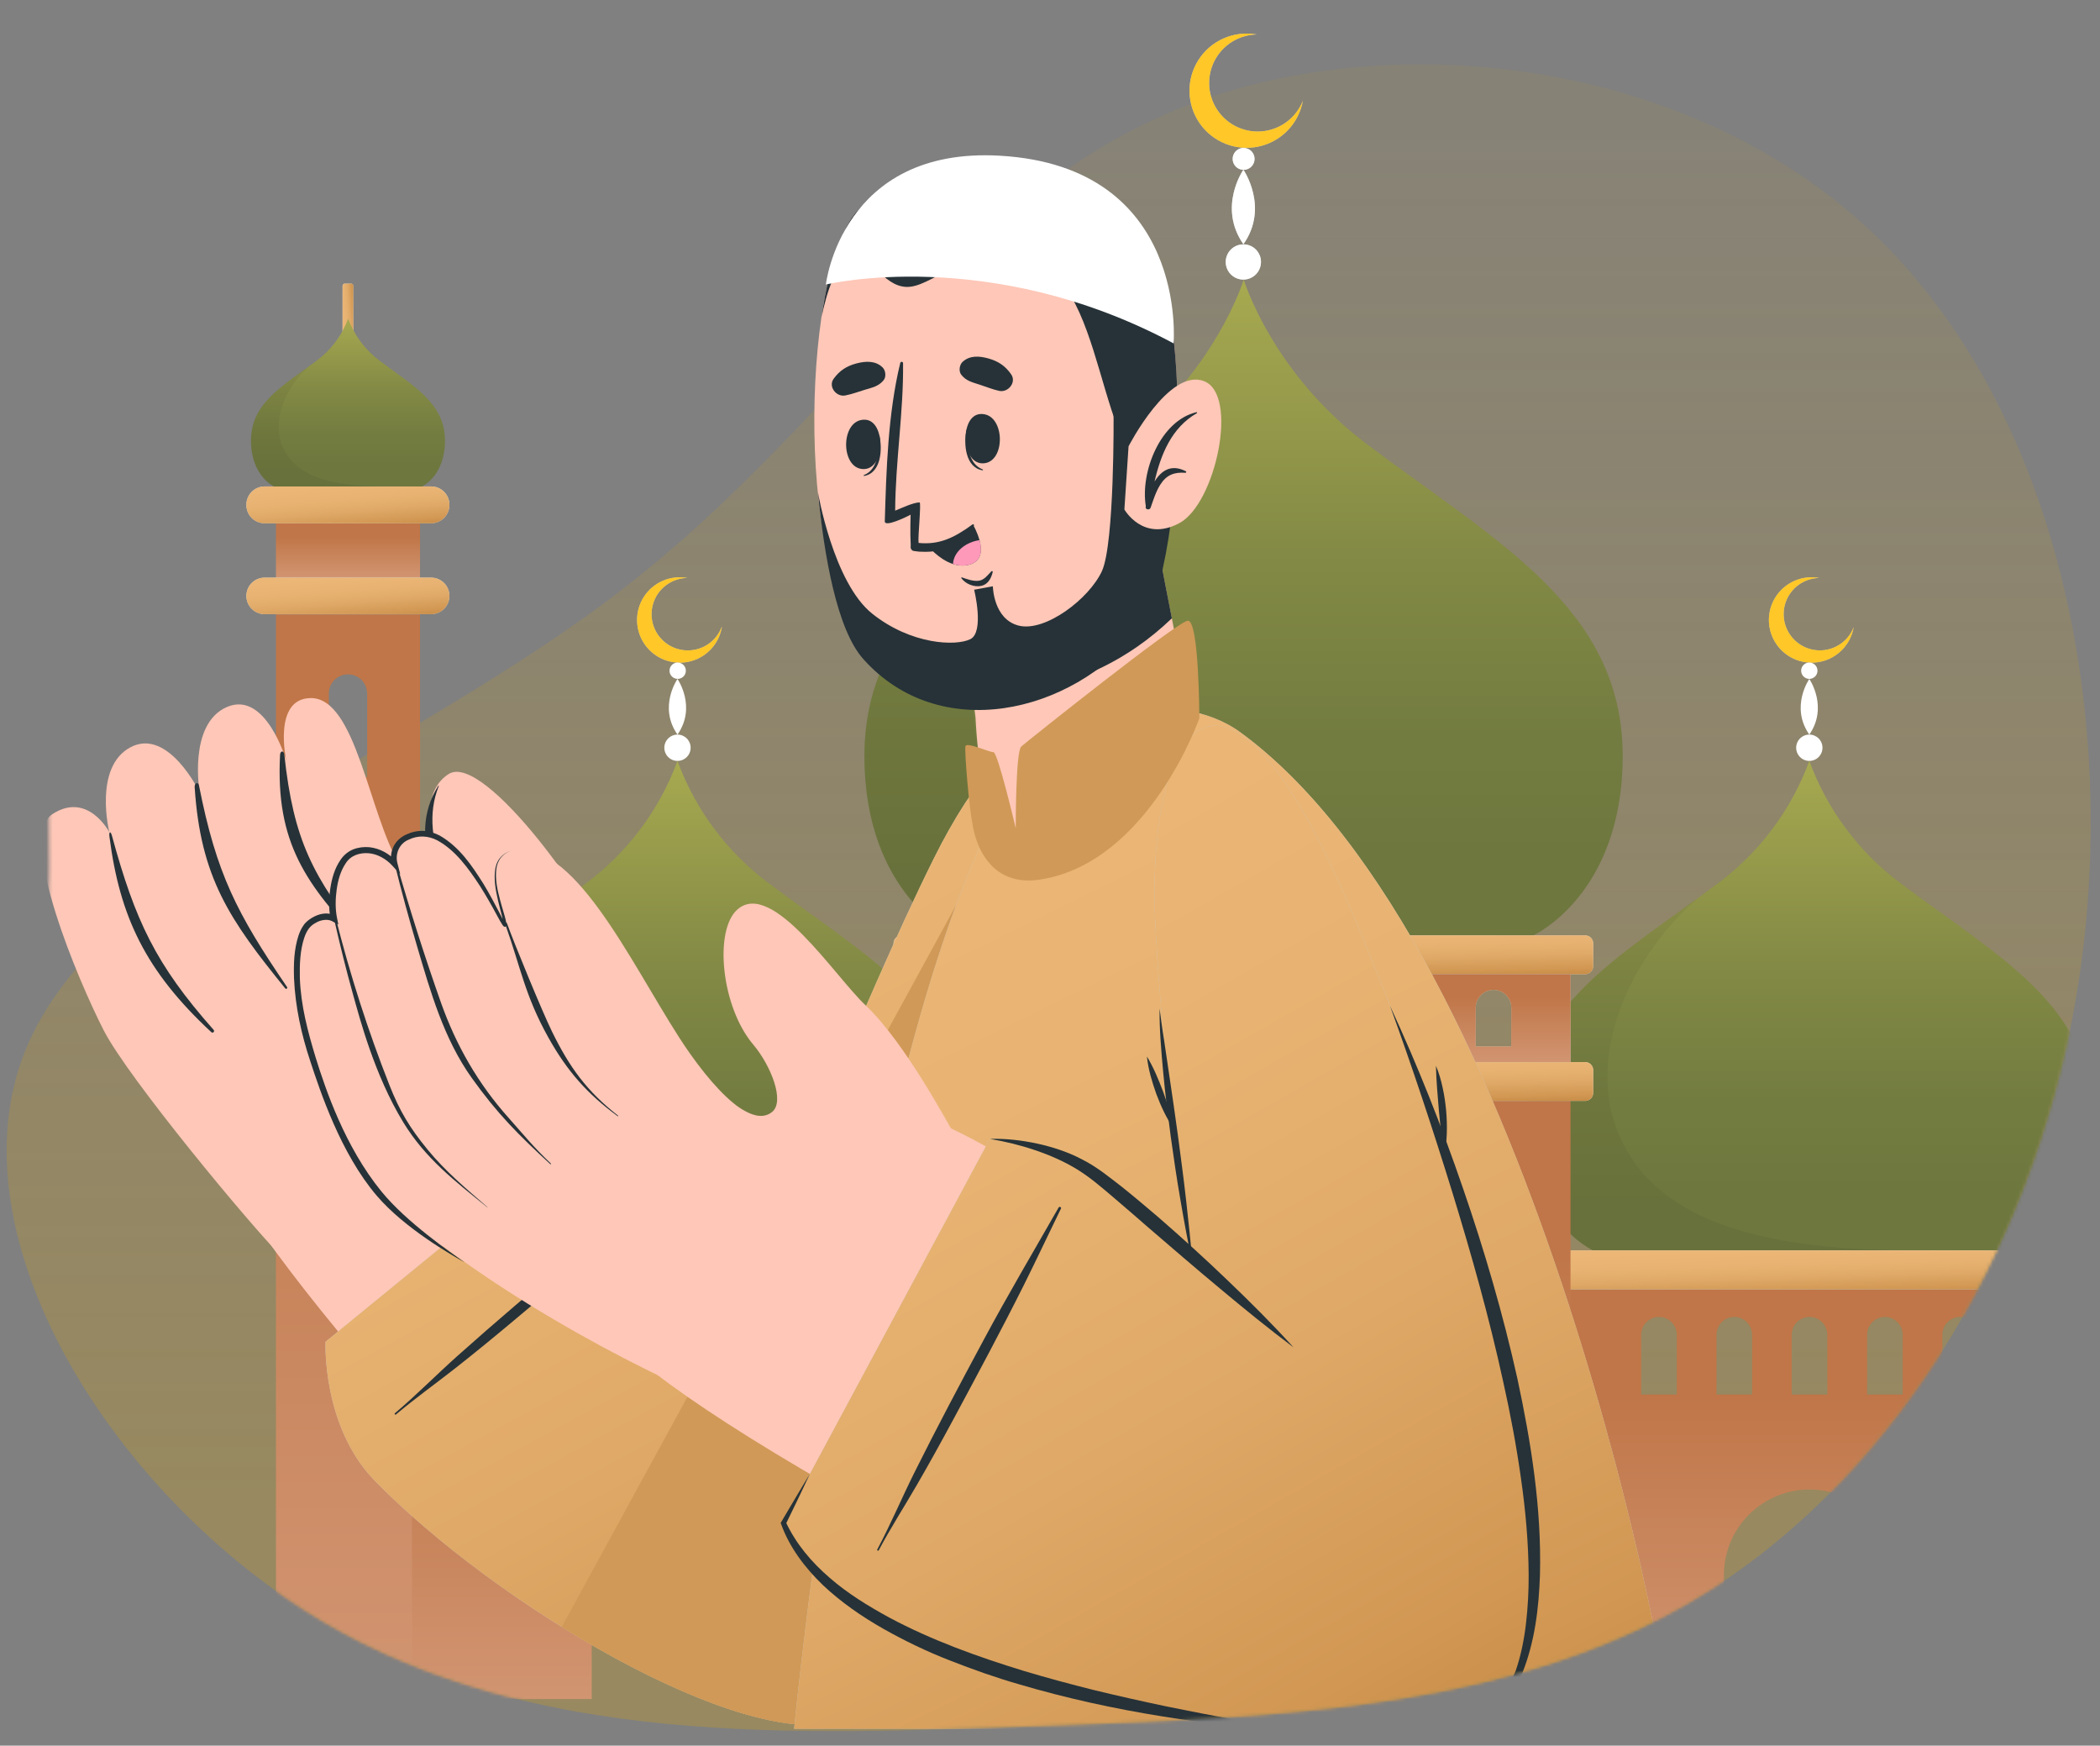 <svg width="657" height="546" viewBox="0 0 657 546" fill="none" xmlns="http://www.w3.org/2000/svg">
<rect x="0" y="0" width="657" height="546" fill="#808080" stroke="none"/>
<path opacity="0.4" d="M194.56 184.422C128.033 235.965 31.091 270.661 7.813 328.831C-15.465 387.001 35.397 468.179 100.876 507.11C166.826 546.047 247.394 542.738 324.659 539.861C401.925 536.985 475.413 535.007 534.713 497.52C594.013 460.032 639.125 387.033 650.932 302.81C662.738 218.587 641.71 123.144 582.986 70.152C524.734 17.166 429.722 7.112 363.928 36.042C298.134 64.971 261.557 132.884 194.56 184.422Z" fill="url(#paint0_linear_2617_13221)"/>
<mask id="mask0_2617_13221" style="mask-type:alpha" maskUnits="userSpaceOnUse" x="2" y="4" width="653" height="538">
<path d="M53.347 70.153C-13.18 121.696 31.088 270.662 7.81 328.832C-15.468 387.002 35.394 468.18 100.874 507.112C166.824 546.049 247.391 542.739 324.657 539.863C401.922 536.986 475.41 535.009 534.71 497.521C594.011 460.033 639.123 387.035 650.93 302.811C662.736 218.588 641.707 123.145 582.984 70.153C524.731 17.167 423.609 -12.933 357.815 15.996C292.021 44.926 120.344 18.616 53.347 70.153Z" fill="#BB962F"/>
</mask>
<g mask="url(#mask0_2617_13221)">
<path d="M107.176 89.398V106.393C107.176 106.775 107.486 107.085 107.868 107.085H109.861C110.243 107.085 110.553 106.775 110.553 106.393V89.398C110.553 89.016 110.243 88.706 109.861 88.706H107.868C107.486 88.706 107.176 89.016 107.176 89.398Z" fill="#DBDBDB"/>
<path d="M107.176 89.398V106.393C107.176 106.775 107.486 107.085 107.868 107.085H109.861C110.243 107.085 110.553 106.775 110.553 106.393V89.398C110.553 89.016 110.243 88.706 109.861 88.706H107.868C107.486 88.706 107.176 89.016 107.176 89.398Z" fill="url(#paint1_linear_2617_13221)"/>
<path d="M86.334 152.142V163.669H131.409V152.142H86.334ZM86.334 180.665V192.193H131.409V180.665H86.334Z" fill="#C7C7C7"/>
<path d="M86.334 192.176V531.424H131.409V192.176H86.334ZM114.868 243.08H102.875V216.911C102.875 215.321 103.506 213.797 104.631 212.673C105.756 211.548 107.281 210.917 108.871 210.917C110.462 210.917 111.987 211.548 113.112 212.673C114.236 213.797 114.868 215.321 114.868 216.911V243.08Z" fill="url(#paint2_linear_2617_13221)"/>
<path d="M131.409 163.653H86.334V180.665H131.409V163.653Z" fill="url(#paint3_linear_2617_13221)"/>
<path d="M140.602 186.398C140.602 187.148 140.454 187.89 140.167 188.582C139.879 189.275 139.458 189.904 138.927 190.433C138.396 190.962 137.766 191.382 137.072 191.667C136.379 191.952 135.636 192.098 134.886 192.096H82.776C81.265 192.096 79.815 191.496 78.746 190.427C77.677 189.359 77.076 187.909 77.076 186.398C77.074 185.648 77.22 184.904 77.505 184.21C77.79 183.516 78.21 182.885 78.739 182.352C79.268 181.82 79.897 181.397 80.59 181.108C81.283 180.819 82.026 180.669 82.776 180.667H134.886C135.638 180.667 136.383 180.815 137.077 181.104C137.772 181.392 138.403 181.814 138.934 182.347C139.465 182.879 139.886 183.511 140.172 184.206C140.458 184.901 140.605 185.646 140.602 186.398Z" fill="#DBDBDB"/>
<path d="M140.602 186.398C140.602 187.148 140.454 187.89 140.167 188.582C139.879 189.275 139.458 189.904 138.927 190.433C138.396 190.962 137.766 191.382 137.072 191.667C136.379 191.952 135.636 192.098 134.886 192.096H82.776C81.265 192.096 79.815 191.496 78.746 190.427C77.677 189.359 77.076 187.909 77.076 186.398C77.074 185.648 77.22 184.904 77.505 184.21C77.79 183.516 78.21 182.885 78.739 182.352C79.268 181.82 79.897 181.397 80.59 181.108C81.283 180.819 82.026 180.669 82.776 180.667H134.886C135.638 180.667 136.383 180.815 137.077 181.104C137.772 181.392 138.403 181.814 138.934 182.347C139.465 182.879 139.886 183.511 140.172 184.206C140.458 184.901 140.605 185.646 140.602 186.398Z" fill="url(#paint4_linear_2617_13221)"/>
<path d="M140.602 282.505V282.588C140.602 284.103 140 285.557 138.928 286.629C137.856 287.7 136.402 288.302 134.886 288.302H82.776C81.263 288.298 79.813 287.694 78.745 286.623C77.676 285.552 77.076 284.101 77.076 282.588V282.505C77.074 281.755 77.22 281.011 77.505 280.317C77.79 279.623 78.21 278.992 78.739 278.46C79.268 277.928 79.897 277.505 80.59 277.216C81.283 276.927 82.026 276.777 82.776 276.774H134.886C135.638 276.774 136.383 276.923 137.077 277.211C137.772 277.499 138.403 277.922 138.934 278.454C139.465 278.986 139.886 279.618 140.172 280.313C140.458 281.009 140.605 281.754 140.602 282.505Z" fill="#DBDBDB"/>
<path d="M140.602 282.505V282.588C140.602 284.103 140 285.557 138.928 286.629C137.856 287.7 136.402 288.302 134.886 288.302H82.776C81.263 288.298 79.813 287.694 78.745 286.623C77.676 285.552 77.076 284.101 77.076 282.588V282.505C77.074 281.755 77.22 281.011 77.505 280.317C77.79 279.623 78.21 278.992 78.739 278.46C79.268 277.928 79.897 277.505 80.59 277.216C81.283 276.927 82.026 276.777 82.776 276.774H134.886C135.638 276.774 136.383 276.923 137.077 277.211C137.772 277.499 138.403 277.922 138.934 278.454C139.465 278.986 139.886 279.618 140.172 280.313C140.458 281.009 140.605 281.754 140.602 282.505Z" fill="url(#paint5_linear_2617_13221)"/>
<path d="M140.603 157.873C140.614 158.63 140.474 159.382 140.192 160.085C139.91 160.788 139.49 161.427 138.958 161.967C138.426 162.506 137.792 162.934 137.093 163.227C136.394 163.519 135.644 163.67 134.886 163.669H82.777C82.027 163.669 81.285 163.522 80.592 163.234C79.899 162.947 79.27 162.526 78.741 161.995C78.211 161.464 77.792 160.834 77.506 160.141C77.221 159.447 77.075 158.705 77.077 157.955C77.064 157.198 77.202 156.445 77.482 155.742C77.762 155.038 78.18 154.397 78.71 153.856C79.241 153.315 79.873 152.885 80.572 152.591C81.27 152.296 82.019 152.144 82.777 152.142H134.886C135.639 152.142 136.383 152.29 137.078 152.578C137.773 152.866 138.404 153.289 138.935 153.821C139.466 154.354 139.886 154.985 140.173 155.681C140.459 156.376 140.605 157.121 140.603 157.873Z" fill="#DBDBDB"/>
<path d="M140.603 157.873C140.614 158.63 140.474 159.382 140.192 160.085C139.91 160.788 139.49 161.427 138.958 161.967C138.426 162.506 137.792 162.934 137.093 163.227C136.394 163.519 135.644 163.67 134.886 163.669H82.777C82.027 163.669 81.285 163.522 80.592 163.234C79.899 162.947 79.27 162.526 78.741 161.995C78.211 161.464 77.792 160.834 77.506 160.141C77.221 159.447 77.075 158.705 77.077 157.955C77.064 157.198 77.202 156.445 77.482 155.742C77.762 155.038 78.18 154.397 78.71 153.856C79.241 153.315 79.873 152.885 80.572 152.591C81.27 152.296 82.019 152.144 82.777 152.142H134.886C135.639 152.142 136.383 152.29 137.078 152.578C137.773 152.866 138.404 153.289 138.935 153.821C139.466 154.354 139.886 154.985 140.173 155.681C140.459 156.376 140.605 157.121 140.603 157.873Z" fill="url(#paint6_linear_2617_13221)"/>
<path d="M139.219 137.8C139.219 148.916 132.036 152.144 132.036 152.144H85.693C85.693 152.144 78.526 148.85 78.526 137.8C78.526 125.91 88.691 120.623 99.037 112.834C103.545 109.498 106.981 104.919 108.922 99.659C110.856 104.923 114.293 109.504 118.807 112.834C129.038 120.623 139.219 125.91 139.219 137.8Z" fill="url(#paint7_linear_2617_13221)"/>
<path opacity="0.05" d="M120.256 152.143H85.66C85.66 152.143 78.493 148.849 78.493 137.799C78.493 126.748 87.34 121.33 96.928 114.364C89.202 121.034 84.556 132.117 88.839 140.615C93.123 149.113 103.979 152.143 120.256 152.143Z" fill="black"/>
<path d="M300.521 349.236C300.521 381.646 279.565 391.099 279.565 391.099H144.308C144.308 391.099 123.369 381.646 123.369 349.236C123.369 314.537 153.023 299.073 183.238 276.347C196.34 266.628 206.32 253.298 211.953 237.992C217.576 253.299 227.551 266.631 240.652 276.347C270.834 299.073 300.521 314.537 300.521 349.236Z" fill="url(#paint8_linear_2617_13221)"/>
<path opacity="0.05" d="M245.199 391.099H144.325C144.325 391.099 123.369 381.646 123.369 349.237C123.369 316.827 149.201 301.231 177.192 280.811C154.622 300.359 141.063 332.653 153.617 357.454C166.17 382.256 197.67 391.099 245.199 391.099Z" fill="black"/>
<path d="M225.826 196.144V196.227C225.367 198.83 224.145 201.239 222.316 203.148C220.486 205.056 218.131 206.38 215.549 206.949C212.966 207.519 210.273 207.31 207.809 206.349C205.346 205.387 203.223 203.717 201.71 201.549C200.197 199.38 199.362 196.812 199.31 194.169C199.258 191.526 199.992 188.927 201.419 186.701C202.846 184.476 204.902 182.723 207.326 181.666C209.75 180.609 212.433 180.295 215.036 180.763C213.916 180.776 212.805 180.96 211.741 181.306C209.913 181.889 208.263 182.925 206.945 184.319C205.627 185.713 204.685 187.418 204.206 189.275C203.728 191.132 203.728 193.08 204.208 194.937C204.688 196.794 205.632 198.498 206.951 199.891C208.27 201.284 209.921 202.319 211.749 202.9C213.578 203.481 215.524 203.588 217.405 203.212C219.286 202.836 221.041 201.989 222.505 200.75C223.97 199.511 225.095 197.921 225.777 196.128L225.826 196.144Z" fill="#C7C7C7"/>
<path d="M225.826 196.144V196.227C225.367 198.83 224.145 201.239 222.316 203.148C220.486 205.056 218.131 206.38 215.549 206.949C212.966 207.519 210.273 207.31 207.809 206.349C205.346 205.387 203.223 203.717 201.71 201.549C200.197 199.38 199.362 196.812 199.31 194.169C199.258 191.526 199.992 188.927 201.419 186.701C202.846 184.476 204.902 182.723 207.326 181.666C209.75 180.609 212.433 180.295 215.036 180.763C213.916 180.776 212.805 180.96 211.741 181.306C209.913 181.889 208.263 182.925 206.945 184.319C205.627 185.713 204.685 187.418 204.206 189.275C203.728 191.132 203.728 193.08 204.208 194.937C204.688 196.794 205.632 198.498 206.951 199.891C208.27 201.284 209.921 202.319 211.749 202.9C213.578 203.481 215.524 203.588 217.405 203.212C219.286 202.836 221.041 201.989 222.505 200.75C223.97 199.511 225.095 197.921 225.777 196.128L225.826 196.144Z" fill="#FFC727"/>
<path d="M216.072 233.874C216.072 234.688 215.831 235.484 215.378 236.161C214.926 236.838 214.282 237.366 213.53 237.678C212.777 237.989 211.949 238.071 211.15 237.912C210.351 237.753 209.617 237.361 209.041 236.785C208.465 236.209 208.073 235.476 207.914 234.677C207.755 233.878 207.837 233.051 208.148 232.298C208.46 231.546 208.988 230.903 209.665 230.451C210.343 229.998 211.139 229.757 211.954 229.757C213.046 229.757 214.094 230.191 214.866 230.963C215.638 231.735 216.072 232.782 216.072 233.874Z" fill="white"/>
<path d="M214.572 209.779C214.572 210.284 214.422 210.778 214.142 211.197C213.861 211.617 213.462 211.944 212.996 212.137C212.529 212.331 212.016 212.381 211.52 212.283C211.025 212.184 210.57 211.941 210.213 211.584C209.856 211.227 209.612 210.772 209.514 210.277C209.415 209.782 209.466 209.269 209.659 208.802C209.853 208.336 210.18 207.937 210.6 207.657C211.02 207.376 211.513 207.227 212.018 207.227C212.354 207.227 212.686 207.293 212.996 207.421C213.305 207.549 213.587 207.737 213.824 207.974C214.061 208.211 214.249 208.493 214.378 208.802C214.506 209.112 214.572 209.444 214.572 209.779Z" fill="white"/>
<path d="M211.954 229.758C205.875 221.062 211.954 212.367 211.954 212.367C211.954 212.367 218.033 221.062 211.954 229.758Z" fill="white"/>
<path d="M128.907 403.236V531.41H185.135V492.001C185.309 485.012 188.208 478.367 193.214 473.485C198.22 468.604 204.937 465.871 211.931 465.871C218.925 465.871 225.642 468.604 230.648 473.485C235.654 478.367 238.554 485.012 238.727 492.001V531.41H294.971V403.236H128.907ZM170.39 436.173H159.253V417.465C159.253 415.989 159.84 414.573 160.884 413.529C161.929 412.485 163.345 411.899 164.822 411.899C166.299 411.899 167.715 412.485 168.759 413.529C169.804 414.573 170.39 415.989 170.39 417.465V436.173ZM193.949 436.173H182.812V417.465C182.812 415.989 183.399 414.573 184.443 413.529C185.487 412.485 186.904 411.899 188.381 411.899C189.857 411.899 191.274 412.485 192.318 413.529C193.362 414.573 193.949 415.989 193.949 417.465V436.173ZM217.508 436.173H206.338V417.465C206.338 415.989 206.925 414.573 207.969 413.529C209.013 412.485 210.43 411.899 211.906 411.899C213.383 411.899 214.8 412.485 215.844 413.529C216.888 414.573 217.475 415.989 217.475 417.465L217.508 436.173ZM241.066 436.173H229.93V417.465C229.93 415.989 230.516 414.573 231.561 413.529C232.605 412.485 234.021 411.899 235.498 411.899C236.975 411.899 238.391 412.485 239.436 413.529C240.48 414.573 241.066 415.989 241.066 417.465V436.173ZM264.609 436.173H253.472V417.465C253.472 415.989 254.059 414.573 255.103 413.529C256.147 412.485 257.563 411.899 259.04 411.899C260.517 411.899 261.934 412.485 262.978 413.529C264.022 414.573 264.609 415.989 264.609 417.465V436.173Z" fill="url(#paint9_linear_2617_13221)"/>
<path d="M300.766 391.097H123.12C121.737 391.097 120.616 392.217 120.616 393.6V400.731C120.616 402.113 121.737 403.234 123.12 403.234H300.766C302.149 403.234 303.27 402.113 303.27 400.731V393.6C303.27 392.217 302.149 391.097 300.766 391.097Z" fill="#DBDBDB"/>
<path d="M300.766 391.097H123.12C121.737 391.097 120.616 392.217 120.616 393.6V400.731C120.616 402.113 121.737 403.234 123.12 403.234H300.766C302.149 403.234 303.27 402.113 303.27 400.731V393.6C303.27 392.217 302.149 391.097 300.766 391.097Z" fill="url(#paint10_linear_2617_13221)"/>
<path d="M654.627 349.236C654.627 381.646 633.672 391.099 633.672 391.099H498.415C498.415 391.099 477.476 381.646 477.476 349.236C477.476 314.537 507.13 299.073 537.344 276.347C550.446 266.628 560.426 253.298 566.06 237.992C571.68 253.296 581.649 266.627 594.742 276.347C624.94 299.073 654.627 314.537 654.627 349.236Z" fill="url(#paint11_linear_2617_13221)"/>
<path opacity="0.05" d="M599.305 391.099H498.431C498.431 391.099 477.476 381.646 477.476 349.237C477.476 316.827 503.308 301.231 531.298 280.811C508.728 300.309 495.169 332.653 507.674 357.454C520.178 382.256 551.776 391.099 599.305 391.099Z" fill="black"/>
<path d="M579.929 196.144V196.227C579.47 198.83 578.248 201.239 576.418 203.148C574.589 205.056 572.234 206.38 569.651 206.949C567.069 207.519 564.375 207.31 561.912 206.349C559.448 205.387 557.326 203.717 555.813 201.549C554.3 199.38 553.465 196.812 553.413 194.169C553.361 191.526 554.095 188.927 555.522 186.701C556.949 184.476 559.004 182.723 561.428 181.666C563.852 180.609 566.535 180.295 569.138 180.763C567.083 180.803 565.077 181.402 563.335 182.495C561.594 183.587 560.183 185.133 559.253 186.966C558.322 188.799 557.909 190.85 558.055 192.9C558.202 194.95 558.904 196.921 560.086 198.603C561.267 200.285 562.885 201.614 564.764 202.447C566.643 203.281 568.714 203.588 570.754 203.335C572.795 203.083 574.728 202.28 576.347 201.013C577.966 199.747 579.21 198.064 579.945 196.144H579.929Z" fill="#C7C7C7"/>
<path d="M579.929 196.144V196.227C579.47 198.83 578.248 201.239 576.418 203.148C574.589 205.056 572.234 206.38 569.651 206.949C567.069 207.519 564.375 207.31 561.912 206.349C559.448 205.387 557.326 203.717 555.813 201.549C554.3 199.38 553.465 196.812 553.413 194.169C553.361 191.526 554.095 188.927 555.522 186.701C556.949 184.476 559.004 182.723 561.428 181.666C563.852 180.609 566.535 180.295 569.138 180.763C567.083 180.803 565.077 181.402 563.335 182.495C561.594 183.587 560.183 185.133 559.253 186.966C558.322 188.799 557.909 190.85 558.055 192.9C558.202 194.95 558.904 196.921 560.086 198.603C561.267 200.285 562.885 201.614 564.764 202.447C566.643 203.281 568.714 203.588 570.754 203.335C572.795 203.083 574.728 202.28 576.347 201.013C577.966 199.747 579.21 198.064 579.945 196.144H579.929Z" fill="#FFC727"/>
<path d="M570.179 233.874C570.179 234.688 569.937 235.484 569.485 236.161C569.032 236.838 568.389 237.366 567.636 237.678C566.884 237.989 566.055 238.071 565.257 237.912C564.458 237.753 563.724 237.361 563.148 236.785C562.572 236.209 562.179 235.476 562.021 234.677C561.862 233.878 561.943 233.051 562.255 232.298C562.567 231.546 563.095 230.903 563.772 230.451C564.449 229.998 565.245 229.757 566.06 229.757C567.152 229.757 568.2 230.191 568.972 230.963C569.745 231.735 570.179 232.782 570.179 233.874Z" fill="white"/>
<path d="M568.612 209.779C568.612 210.284 568.462 210.778 568.182 211.197C567.901 211.617 567.502 211.944 567.036 212.137C566.569 212.331 566.056 212.381 565.56 212.283C565.065 212.184 564.61 211.941 564.253 211.584C563.896 211.227 563.652 210.772 563.554 210.277C563.455 209.782 563.506 209.269 563.699 208.802C563.893 208.336 564.22 207.937 564.64 207.657C565.06 207.376 565.553 207.227 566.058 207.227C566.736 207.227 567.385 207.496 567.864 207.974C568.343 208.453 568.612 209.102 568.612 209.779Z" fill="white"/>
<path d="M566.059 229.758C559.98 221.062 566.059 212.367 566.059 212.367C566.059 212.367 572.073 221.062 566.059 229.758Z" fill="white"/>
<path d="M483.109 403.236V531.41H539.337V492.001C539.511 485.012 542.41 478.367 547.416 473.485C552.423 468.604 559.139 465.871 566.133 465.871C573.127 465.871 579.844 468.604 584.85 473.485C589.857 478.367 592.756 485.012 592.929 492.001V531.41H649.157V403.236H483.109ZM524.592 436.173H513.456V417.465C513.456 415.989 514.042 414.573 515.087 413.529C516.131 412.485 517.547 411.899 519.024 411.899C520.501 411.899 521.917 412.485 522.962 413.529C524.006 414.573 524.592 415.989 524.592 417.465V436.173ZM548.151 436.173H537.014V417.465C537.014 415.989 537.601 414.573 538.645 413.529C539.69 412.485 541.106 411.899 542.583 411.899C544.06 411.899 545.476 412.485 546.52 413.529C547.565 414.573 548.151 415.989 548.151 417.465V436.173ZM571.71 436.173H560.54V417.465C560.54 415.989 561.127 414.573 562.171 413.529C563.215 412.485 564.632 411.899 566.109 411.899C567.585 411.899 569.002 412.485 570.046 413.529C571.09 414.573 571.677 415.989 571.677 417.465L571.71 436.173ZM595.269 436.173H584.132V417.465C584.132 415.989 584.718 414.573 585.763 413.529C586.807 412.485 588.223 411.899 589.7 411.899C591.177 411.899 592.593 412.485 593.638 413.529C594.682 414.573 595.269 415.989 595.269 417.465V436.173ZM618.811 436.173H607.674V417.465C607.674 415.989 608.261 414.573 609.305 413.529C610.349 412.485 611.766 411.899 613.242 411.899C614.719 411.899 616.136 412.485 617.18 413.529C618.224 414.573 618.811 415.989 618.811 417.465V436.173Z" fill="url(#paint12_linear_2617_13221)"/>
<path d="M654.874 391.097H477.228C475.845 391.097 474.724 392.217 474.724 393.6V400.731C474.724 402.113 475.845 403.234 477.228 403.234H654.874C656.257 403.234 657.378 402.113 657.378 400.731V393.6C657.378 392.217 656.257 391.097 654.874 391.097Z" fill="#DBDBDB"/>
<path d="M654.874 391.097H477.228C475.845 391.097 474.724 392.217 474.724 393.6V400.731C474.724 402.113 475.845 403.234 477.228 403.234H654.874C656.257 403.234 657.378 402.113 657.378 400.731V393.6C657.378 392.217 656.257 391.097 654.874 391.097Z" fill="url(#paint13_linear_2617_13221)"/>
<path d="M507.674 236.475C507.674 279.919 479.667 292.567 479.667 292.567H298.446C298.446 292.567 270.439 279.919 270.439 236.475C270.439 190.002 310.193 169.284 350.638 138.834C380.292 116.503 389.106 87.453 389.106 87.453C389.106 87.453 397.887 116.503 427.541 138.834C467.888 169.284 507.674 190.018 507.674 236.475Z" fill="url(#paint14_linear_2617_13221)"/>
<path opacity="0.05" d="M433.538 292.567H298.446C298.446 292.567 270.439 279.919 270.439 236.492C270.439 193.065 305.036 172.183 342.532 144.829C312.301 170.948 294.13 214.276 310.885 247.509C327.639 280.743 369.88 292.567 433.538 292.567Z" fill="black"/>
<path d="M407.608 31.396C407.608 31.396 407.608 31.396 407.608 31.511C406.985 34.99 405.345 38.206 402.894 40.753C400.443 43.3 397.292 45.064 393.838 45.82C390.385 46.577 386.785 46.293 383.493 45.004C380.201 43.715 377.365 41.479 375.344 38.579C373.324 35.679 372.209 32.246 372.14 28.712C372.072 25.179 373.053 21.704 374.96 18.729C376.867 15.753 379.614 13.409 382.853 11.993C386.093 10.578 389.679 10.155 393.159 10.777C390.406 10.835 387.719 11.639 385.388 13.105C383.056 14.571 381.168 16.643 379.923 19.099C378.679 21.555 378.127 24.304 378.325 27.05C378.523 29.796 379.464 32.437 381.048 34.689C382.632 36.942 384.799 38.721 387.316 39.838C389.834 40.954 392.608 41.365 395.342 41.027C398.075 40.688 400.665 39.613 402.834 37.917C405.004 36.221 406.671 33.966 407.657 31.396H407.608Z" fill="#C7C7C7"/>
<path d="M407.608 31.396C407.608 31.396 407.608 31.396 407.608 31.511C406.985 34.99 405.345 38.206 402.894 40.753C400.443 43.3 397.292 45.064 393.838 45.82C390.385 46.577 386.785 46.293 383.493 45.004C380.201 43.715 377.365 41.479 375.344 38.579C373.324 35.679 372.209 32.246 372.14 28.712C372.072 25.179 373.053 21.704 374.96 18.729C376.867 15.753 379.614 13.409 382.853 11.993C386.093 10.578 389.679 10.155 393.159 10.777C390.406 10.835 387.719 11.639 385.388 13.105C383.056 14.571 381.168 16.643 379.923 19.099C378.679 21.555 378.127 24.304 378.325 27.05C378.523 29.796 379.464 32.437 381.048 34.689C382.632 36.942 384.799 38.721 387.316 39.838C389.834 40.954 392.608 41.365 395.342 41.027C398.075 40.688 400.665 39.613 402.834 37.917C405.004 36.221 406.671 33.966 407.657 31.396H407.608Z" fill="#FFC727"/>
<path d="M394.509 81.938C394.509 83.03 394.185 84.097 393.577 85.005C392.97 85.912 392.107 86.619 391.098 87.036C390.088 87.453 388.978 87.562 387.907 87.347C386.836 87.133 385.853 86.606 385.081 85.833C384.31 85.06 383.786 84.075 383.575 83.004C383.364 81.933 383.475 80.823 383.896 79.815C384.316 78.807 385.026 77.947 385.936 77.343C386.845 76.739 387.914 76.418 389.006 76.421C389.73 76.421 390.447 76.564 391.116 76.841C391.784 77.119 392.392 77.525 392.903 78.038C393.414 78.55 393.819 79.159 394.095 79.828C394.37 80.497 394.511 81.214 394.509 81.938Z" fill="#C7C7C7"/>
<path d="M394.509 81.938C394.509 83.03 394.185 84.097 393.577 85.005C392.97 85.912 392.107 86.619 391.098 87.036C390.088 87.453 388.978 87.562 387.907 87.347C386.836 87.133 385.853 86.606 385.081 85.833C384.31 85.06 383.786 84.075 383.575 83.004C383.364 81.933 383.475 80.823 383.896 79.815C384.316 78.807 385.026 77.947 385.936 77.343C386.845 76.739 387.914 76.418 389.006 76.421C389.73 76.421 390.447 76.564 391.116 76.841C391.784 77.119 392.392 77.525 392.903 78.038C393.414 78.55 393.819 79.159 394.095 79.828C394.37 80.497 394.511 81.214 394.509 81.938Z" fill="white"/>
<path d="M392.499 49.695C392.499 50.372 392.298 51.035 391.921 51.598C391.545 52.161 391.01 52.6 390.384 52.86C389.757 53.119 389.068 53.187 388.404 53.055C387.739 52.922 387.128 52.596 386.649 52.117C386.17 51.638 385.844 51.028 385.711 50.363C385.579 49.699 385.647 49.01 385.906 48.384C386.166 47.758 386.605 47.223 387.168 46.847C387.732 46.47 388.394 46.27 389.072 46.27C389.981 46.27 390.853 46.63 391.495 47.273C392.138 47.915 392.499 48.786 392.499 49.695Z" fill="#C7C7C7"/>
<path d="M392.499 49.695C392.499 50.372 392.298 51.035 391.921 51.598C391.545 52.161 391.01 52.6 390.384 52.86C389.757 53.119 389.068 53.187 388.404 53.055C387.739 52.922 387.128 52.596 386.649 52.117C386.17 51.638 385.844 51.028 385.711 50.363C385.579 49.699 385.647 49.01 385.906 48.384C386.166 47.758 386.605 47.223 387.168 46.847C387.732 46.47 388.394 46.27 389.072 46.27C389.981 46.27 390.853 46.63 391.495 47.273C392.138 47.915 392.499 48.786 392.499 49.695Z" fill="white"/>
<path d="M389.008 76.387C380.869 64.744 389.008 53.084 389.008 53.084C389.008 53.084 397.146 64.859 389.008 76.387Z" fill="#C7C7C7"/>
<path d="M389.008 76.387C380.869 64.744 389.008 53.084 389.008 53.084C389.008 53.084 397.146 64.859 389.008 76.387Z" fill="white"/>
<path d="M286.681 344.327V531.408H355.973V433.421C355.973 424.666 359.452 416.27 365.645 410.079C371.838 403.888 380.238 400.41 388.996 400.41C397.755 400.41 406.154 403.888 412.347 410.079C418.54 416.27 422.02 424.666 422.02 433.421V531.408H491.345V344.327H286.681ZM339.778 449.148H305.676V398.837C305.676 396.599 306.117 394.383 306.974 392.315C307.831 390.247 309.087 388.368 310.67 386.785C312.253 385.202 314.133 383.947 316.202 383.09C318.271 382.234 320.488 381.793 322.727 381.793C324.966 381.793 327.184 382.234 329.252 383.09C331.321 383.947 333.201 385.202 334.784 386.785C336.368 388.368 337.624 390.247 338.48 392.315C339.337 394.383 339.778 396.599 339.778 398.837V449.148ZM368.543 385.037H357.406V366.23C357.406 364.754 357.993 363.338 359.037 362.294C360.081 361.25 361.498 360.664 362.975 360.664C364.451 360.664 365.868 361.25 366.912 362.294C367.956 363.338 368.543 364.754 368.543 366.23V385.037ZM394.606 385.037H383.469V366.23C383.469 364.754 384.056 363.338 385.1 362.294C386.144 361.25 387.561 360.664 389.038 360.664C390.514 360.664 391.931 361.25 392.975 362.294C394.019 363.338 394.606 364.754 394.606 366.23V385.037ZM420.685 385.037H409.548V366.23C409.548 364.754 410.135 363.338 411.179 362.294C412.224 361.25 413.64 360.664 415.117 360.664C416.594 360.664 418.01 361.25 419.054 362.294C420.099 363.338 420.685 364.754 420.685 366.23V385.037ZM472.827 449.148H438.626V398.837C438.626 394.317 440.423 389.981 443.62 386.785C446.818 383.588 451.155 381.793 455.677 381.793C460.2 381.793 464.537 383.588 467.734 386.785C470.932 389.981 472.729 394.317 472.729 398.837L472.827 449.148Z" fill="url(#paint15_linear_2617_13221)"/>
<path d="M495.942 332.19H282.052C280.669 332.19 279.548 333.311 279.548 334.694V341.824C279.548 343.207 280.669 344.328 282.052 344.328H495.942C497.325 344.328 498.446 343.207 498.446 341.824V334.694C498.446 333.311 497.325 332.19 495.942 332.19Z" fill="#DBDBDB"/>
<path d="M495.942 332.19H282.052C280.669 332.19 279.548 333.311 279.548 334.694V341.824C279.548 343.207 280.669 344.328 282.052 344.328H495.942C497.325 344.328 498.446 343.207 498.446 341.824V334.694C498.446 333.311 497.325 332.19 495.942 332.19Z" fill="url(#paint16_linear_2617_13221)"/>
<path d="M495.942 292.567H282.052C280.669 292.567 279.548 293.688 279.548 295.071V302.201C279.548 303.584 280.669 304.705 282.052 304.705H495.942C497.325 304.705 498.446 303.584 498.446 302.201V295.071C498.446 293.688 497.325 292.567 495.942 292.567Z" fill="#DBDBDB"/>
<path d="M495.942 292.567H282.052C280.669 292.567 279.548 293.688 279.548 295.071V302.201C279.548 303.584 280.669 304.705 282.052 304.705H495.942C497.325 304.705 498.446 303.584 498.446 302.201V295.071C498.446 293.688 497.325 292.567 495.942 292.567Z" fill="url(#paint17_linear_2617_13221)"/>
<path d="M286.681 304.702V332.188H491.345V304.702H286.681ZM316.335 327.297H305.182V315.176C305.182 313.7 305.768 312.284 306.813 311.24C307.857 310.196 309.273 309.61 310.75 309.61C312.227 309.61 313.643 310.196 314.688 311.24C315.732 312.284 316.319 313.7 316.319 315.176L316.335 327.297ZM342.414 327.297H331.277V315.176C331.277 313.7 331.864 312.284 332.908 311.24C333.953 310.196 335.369 309.61 336.846 309.61C338.323 309.61 339.739 310.196 340.783 311.24C341.828 312.284 342.414 313.7 342.414 315.176V327.297ZM368.477 327.297H357.34V315.176C357.34 313.7 357.927 312.284 358.971 311.24C360.016 310.196 361.432 309.61 362.909 309.61C364.386 309.61 365.802 310.196 366.846 311.24C367.891 312.284 368.477 313.7 368.477 315.176V327.297ZM394.557 327.297H383.436V315.176C383.436 313.7 384.023 312.284 385.067 311.24C386.111 310.196 387.528 309.61 389.005 309.61C390.481 309.61 391.898 310.196 392.942 311.24C393.986 312.284 394.573 313.7 394.573 315.176L394.557 327.297ZM420.636 327.297H409.499V315.176C409.499 313.7 410.086 312.284 411.13 311.24C412.174 310.196 413.591 309.61 415.067 309.61C416.544 309.61 417.961 310.196 419.005 311.24C420.049 312.284 420.636 313.7 420.636 315.176V327.297ZM446.699 327.297H435.562V315.176C435.562 313.7 436.149 312.284 437.193 311.24C438.237 310.196 439.653 309.61 441.13 309.61C442.607 309.61 444.024 310.196 445.068 311.24C446.112 312.284 446.699 313.7 446.699 315.176V327.297ZM472.778 327.297H461.691V315.176C461.691 313.7 462.277 312.284 463.322 311.24C464.366 310.196 465.782 309.61 467.259 309.61C468.736 309.61 470.152 310.196 471.197 311.24C472.241 312.284 472.827 313.7 472.827 315.176L472.778 327.297Z" fill="#C7C7C7"/>
<path d="M286.681 304.702V332.188H491.345V304.702H286.681ZM316.335 327.297H305.182V315.176C305.182 313.7 305.768 312.284 306.813 311.24C307.857 310.196 309.273 309.61 310.75 309.61C312.227 309.61 313.643 310.196 314.688 311.24C315.732 312.284 316.319 313.7 316.319 315.176L316.335 327.297ZM342.414 327.297H331.277V315.176C331.277 313.7 331.864 312.284 332.908 311.24C333.953 310.196 335.369 309.61 336.846 309.61C338.323 309.61 339.739 310.196 340.783 311.24C341.828 312.284 342.414 313.7 342.414 315.176V327.297ZM368.477 327.297H357.34V315.176C357.34 313.7 357.927 312.284 358.971 311.24C360.016 310.196 361.432 309.61 362.909 309.61C364.386 309.61 365.802 310.196 366.846 311.24C367.891 312.284 368.477 313.7 368.477 315.176V327.297ZM394.557 327.297H383.436V315.176C383.436 313.7 384.023 312.284 385.067 311.24C386.111 310.196 387.528 309.61 389.005 309.61C390.481 309.61 391.898 310.196 392.942 311.24C393.986 312.284 394.573 313.7 394.573 315.176L394.557 327.297ZM420.636 327.297H409.499V315.176C409.499 313.7 410.086 312.284 411.13 311.24C412.174 310.196 413.591 309.61 415.067 309.61C416.544 309.61 417.961 310.196 419.005 311.24C420.049 312.284 420.636 313.7 420.636 315.176V327.297ZM446.699 327.297H435.562V315.176C435.562 313.7 436.149 312.284 437.193 311.24C438.237 310.196 439.653 309.61 441.13 309.61C442.607 309.61 444.024 310.196 445.068 311.24C446.112 312.284 446.699 313.7 446.699 315.176V327.297ZM472.778 327.297H461.691V315.176C461.691 313.7 462.277 312.284 463.322 311.24C464.366 310.196 465.782 309.61 467.259 309.61C468.736 309.61 470.152 310.196 471.197 311.24C472.241 312.284 472.827 313.7 472.827 315.176L472.778 327.297Z" fill="url(#paint18_linear_2617_13221)"/>
<path d="M338.713 268.309C341.752 332.775 306.884 535.528 259.727 538.4C212.232 541.317 108.305 426.859 75.171 375.565C65.695 360.89 152.514 299.184 168.158 309.439C181.191 317.965 234.246 391.047 238.928 389.073C244.218 386.829 262.878 336.634 292.838 272.191C327.413 197.875 337.385 239.835 338.713 268.309Z" fill="#FEC7B7"/>
<path d="M87.732 392.64C78.548 383.418 40.214 337.397 32.426 322.228C24.637 307.038 5.369 261.735 16.444 254.599C27.496 247.464 34.204 260.276 34.204 260.276C34.204 260.276 29.117 239.857 40.889 233.687C52.684 227.516 62.453 247.8 62.453 247.8C62.453 247.8 58.762 226.461 70.962 221.144C83.162 215.826 89.555 237.86 89.555 237.86C89.555 237.86 85.255 218.496 97.163 218.339C111.479 218.137 115.351 254.734 125.21 270.845C127.461 274.502 175.924 341.817 175.924 341.817L87.732 392.64Z" fill="#FEC7B7"/>
<path d="M88.949 235.997C91.852 262.901 97.795 274.165 114.384 295.032C114.699 295.436 114.182 296.02 113.799 295.616C95.679 276.655 86.18 263.596 87.621 236.064C87.71 234.718 88.814 234.718 88.949 235.997Z" fill="#263238"/>
<path d="M62.253 245.671C67.723 273.338 74.048 285.612 89.827 308.746C90.052 309.082 89.512 309.486 89.264 309.172C71.887 287.766 62.726 274.527 60.902 246.165C60.812 244.886 62.005 244.415 62.253 245.671Z" fill="#263238"/>
<path d="M35.037 261.444C42.263 287.854 48.633 301.609 66.843 322.117C67.271 322.611 66.596 323.262 66.123 322.835C45.504 303.718 37.446 286.597 34.249 261.736C34.024 260.053 34.587 259.783 35.037 261.444Z" fill="#263238"/>
<path d="M195.443 351.064C195.443 351.064 194.948 313.726 190.896 299.029C186.844 284.332 151.504 235.08 140.384 242.08C126.046 251.123 140.835 283.569 150.154 298.513C150.154 298.513 116.975 319.403 122.534 344.983C128.094 370.54 195.443 351.064 195.443 351.064Z" fill="#FEC7B7"/>
<path d="M137.277 245.852C130.164 263.511 143.692 282.336 151.638 297.505C152.246 298.649 151.526 299.547 150.558 299.838C137.232 309.532 121.273 327.056 121.655 344.401C121.678 344.917 120.935 344.984 120.868 344.491C117.919 325.934 132.212 307.445 147.474 297.774C139.078 282.336 126.36 262.86 137.119 245.784C137.164 245.672 137.322 245.739 137.277 245.852Z" fill="#263238"/>
<path d="M199.356 339.95L101.845 419.674C101.845 419.674 100.675 446.106 117.219 463.092C154.382 501.237 231.748 547.819 263.351 538.305C309.023 524.551 333.896 371.095 340.581 289.778C347.267 208.461 317.847 216.831 292.073 268.686C269.024 315.066 241.877 386.712 238.838 385.32C237.24 384.58 229.699 369.12 219.773 357.407C210.859 346.884 199.356 339.95 199.356 339.95Z" fill="#C7C7C7"/>
<path d="M199.356 339.95L101.845 419.674C101.845 419.674 100.675 446.106 117.219 463.092C154.382 501.237 231.748 547.819 263.351 538.305C309.023 524.551 333.896 371.095 340.581 289.778C347.267 208.461 317.847 216.831 292.073 268.686C269.024 315.066 241.877 386.712 238.838 385.32C237.24 384.58 229.699 369.12 219.773 357.407C210.859 346.884 199.356 339.95 199.356 339.95Z" fill="url(#paint19_linear_2617_13221)"/>
<path d="M269.067 455.102C265.714 442.222 261.099 429.657 255.922 417.406C250.79 405.266 244.374 393.733 237.509 382.491C233.592 376.074 229.383 369.859 225.196 363.598C225.061 363.396 224.791 363.598 224.904 363.8C231.972 374.975 238.072 386.822 243.789 398.737C249.484 410.607 254.954 422.544 260.199 434.593C263.17 441.415 265.826 448.371 268.55 455.282C268.707 455.618 269.158 455.439 269.067 455.102Z" fill="#263238"/>
<path d="M142.43 427.952C148.688 423.038 154.833 417.989 160.933 412.873C173.021 402.753 185.086 392.633 196.858 382.132C203.498 376.231 209.959 370.128 216.554 364.182C216.937 363.845 216.419 363.284 216.014 363.598C203.656 373.404 191.163 383.052 179.053 393.217C166.988 403.337 154.945 413.524 143.195 424.025C136.578 429.926 130.32 436.299 123.545 442.02C123.297 442.222 123.635 442.604 123.882 442.402C129.847 437.376 136.285 432.776 142.43 427.952Z" fill="#263238"/>
<path d="M340.582 289.798C333.896 371.114 309.023 524.548 263.351 538.303C244.421 544.002 209.058 529.574 175.744 508.864L328.494 229.304C338.241 230.874 343.935 249.117 340.582 289.798Z" fill="#D09957"/>
<path d="M248.453 540.75H522.102C525.118 535.23 480.279 296.306 387.99 229.013C367.506 214.092 331.198 223.695 321.091 238.19C270.31 311.16 248.453 540.75 248.453 540.75Z" fill="#C7C7C7"/>
<path d="M248.453 540.75H522.102C525.118 535.23 480.279 296.306 387.99 229.013C367.506 214.092 331.198 223.695 321.091 238.19C270.31 311.16 248.453 540.75 248.453 540.75Z" fill="url(#paint20_linear_2617_13221)"/>
<path d="M406.896 257.31C439.715 312.934 503.619 508.53 463.237 532.988C422.562 557.625 251.242 465.583 204.895 429.435C191.119 418.687 268.484 347.49 287.122 349.285C302.631 350.788 372.884 400.332 374.459 395.508C375.337 392.77 367.752 355.074 364.15 284.146C359.986 202.313 392.399 232.74 406.896 257.31Z" fill="#FEC7B7"/>
<path d="M98.649 287.44C100.697 286.251 102.543 286.161 104.276 286.834C102.993 276.984 104.389 268.749 111.479 266.303C115.621 264.844 119.65 266.55 123.274 270.207C123.454 265.226 125.458 261.77 130.117 260.94C138.311 259.482 149.678 274.471 159.267 290.581C154.45 278.487 152.514 267.717 159.807 266.079C179.188 261.815 196.858 300.185 212.479 324.486C217.116 331.711 223.554 340.26 229.609 345.151C230.712 346.049 231.838 346.812 232.941 347.418C236.159 349.235 239.153 349.684 241.517 347.822C245.726 344.478 241.044 333.102 235.709 326.774C225.557 314.837 223.329 290.828 230.757 284.411C241.629 274.987 261.258 305.458 270.734 314.366C283.43 326.303 297.138 352.646 298.398 354.419C298.398 354.419 292.568 363.573 283.767 375.802C266.998 399.161 239.468 433.671 221.438 437.306C221.438 437.306 166.425 414.531 122.891 377.328C108.103 364.74 81.294 297.223 98.649 287.44Z" fill="#FEC7B7"/>
<path d="M193.258 349.121C183.646 342.076 177.411 334.963 171.559 324.506C164.153 311.223 162.938 302.651 158.031 288.964C157.895 288.605 158.458 288.38 158.593 288.739C160.934 295.247 169.713 316.586 172.707 322.666C178.154 333.796 183.624 341.358 193.393 348.964C193.483 349.031 193.348 349.188 193.258 349.121Z" fill="#263238"/>
<path d="M172.186 364.133C162.146 354.911 155.574 348.314 147.605 337.162C138.871 324.956 134.707 310.259 130.498 296.01C127.977 287.439 125.613 278.845 123.475 270.161C123.385 269.802 123.925 269.578 124.038 269.937C128.224 284.567 132.839 299.107 137.904 313.445C142.676 326.953 149.563 338.935 159.085 349.593C164.442 355.607 166.536 358.366 172.343 363.931C172.433 364.043 172.298 364.223 172.186 364.133Z" fill="#263238"/>
<path d="M152.446 377.595C142.294 369.405 133.11 362.36 126.2 351.073C117.061 336.107 112.514 318.335 110.488 311.178C108.26 303.257 106.302 295.291 104.478 287.258C104.411 286.922 104.973 286.787 105.041 287.124C109.52 304.895 115.148 322.464 121.878 339.495C125.097 347.618 128.226 352.801 133.786 359.577C139.278 366.286 145.941 371.896 152.469 377.528C152.536 377.55 152.491 377.618 152.446 377.595Z" fill="#263238"/>
<path d="M159.807 266.099C158.231 266.683 156.813 267.76 156.07 269.241C155.282 270.722 155.147 272.427 155.17 274.087C155.26 277.431 156.205 280.662 157.128 283.893C157.601 285.509 158.118 287.102 158.433 288.807C158.456 288.897 158.456 289.054 158.478 289.188C158.456 289.301 158.524 289.211 158.456 289.503C158.321 289.817 158.051 289.951 157.871 289.862C157.331 289.66 157.466 289.547 157.331 289.458C157.24 289.345 157.173 289.256 157.128 289.166L156.453 288.066L155.237 285.845C153.639 282.883 151.973 279.966 150.195 277.161C146.593 271.642 142.519 265.942 136.824 262.846C133.966 261.342 130.747 261.208 127.866 262.621C124.939 263.788 123.589 267.019 124.309 269.891L125.232 273.482L122.711 270.722C120.843 268.68 118.119 267.087 115.328 266.862C112.491 266.638 109.678 267.58 108.17 270.004C106.571 272.337 105.739 275.277 105.333 278.216C104.928 281.133 104.861 284.23 105.424 287.034L105.851 289.166L103.893 288.111C102.497 287.371 100.314 287.663 98.671 288.695C96.847 289.66 95.902 291.23 95.204 293.25C93.876 297.199 93.719 301.597 93.809 305.883C94.124 314.521 96.262 322.554 98.783 330.856C101.844 340.662 107.855 358.59 119.334 372.659C127.28 382.397 141.169 391.844 145.333 394.828C141.461 392.629 126.673 384.282 117.849 373.961C106.526 360.677 100.156 341.268 97.05 331.844C94.281 323.497 92.368 314.813 91.985 305.95C91.85 301.53 91.963 297.019 93.381 292.644C93.764 291.544 94.214 290.467 94.934 289.458C95.587 288.403 96.712 287.595 97.68 287.012C99.729 285.823 102.407 285.082 104.973 286.429L103.465 287.506C102.79 284.274 102.88 281.111 103.33 277.947C103.803 274.828 104.658 271.642 106.571 268.882C107.494 267.513 108.89 266.301 110.533 265.651C112.154 265.022 113.82 264.843 115.53 264.977C118.929 265.336 121.9 267.087 124.151 269.555L122.553 270.385C122.126 268.478 122.261 266.593 123.093 264.82C123.904 263.07 125.457 261.746 127.123 261.006C128.766 260.243 130.544 259.817 132.435 259.884C134.281 259.951 136.036 260.535 137.612 261.365C143.802 264.933 147.696 270.811 151.275 276.488C153.031 279.383 154.629 282.367 156.183 285.351L157.331 287.595C157.601 288.313 158.569 289.256 157.533 288.942C157.308 287.348 156.835 285.71 156.408 284.072C155.597 280.819 154.742 277.498 154.764 274.087C154.787 272.405 154.99 270.654 155.867 269.151C156.745 267.648 158.208 266.638 159.807 266.099Z" fill="#263238"/>
<path d="M309.701 356.215L245.121 476.395C245.121 476.395 259.302 501.257 284.355 511.601C338.018 533.77 430.24 549.925 460.042 538.706C503.733 522.236 462.766 377.711 422.001 283.021C381.236 188.331 357.939 229.169 361.585 291.772C364.939 349.573 373.043 391.264 371.715 391.331C371.017 391.376 356.701 375.31 340.539 366.043C326.178 357.785 309.701 356.215 309.701 356.215Z" fill="#C7C7C7"/>
<path d="M309.701 356.215L245.121 476.395C245.121 476.395 259.302 501.257 284.355 511.601C338.018 533.77 430.24 549.925 460.042 538.706C503.733 522.236 462.766 377.711 422.001 283.021C381.236 188.331 357.939 229.169 361.585 291.772C364.939 349.573 373.043 391.264 371.715 391.331C371.017 391.376 356.701 375.31 340.539 366.043C326.178 357.785 309.701 356.215 309.701 356.215Z" fill="url(#paint21_linear_2617_13221)"/>
<path d="M409.396 541.577C394.134 540.949 378.895 539.311 363.791 536.865C348.687 534.442 333.674 531.188 318.952 526.835C311.569 524.726 304.321 522.146 297.163 519.341C289.983 516.558 283.005 513.193 276.297 509.401C269.589 505.586 263.151 501.143 257.479 495.803C251.896 490.418 247.012 484.045 244.378 476.685L244.243 476.304L244.423 476.012C247.394 471.009 250.321 465.982 253.382 461.001C250.928 466.296 248.362 471.525 245.819 476.753L245.864 476.08C249.015 482.856 253.922 488.645 259.572 493.492C265.2 498.406 271.637 502.333 278.21 505.923C291.468 513.013 305.762 518.152 320.235 522.594C327.483 524.771 334.822 526.745 342.182 528.585C349.565 530.38 356.971 532.041 364.422 533.612C379.3 536.686 394.292 539.378 409.396 541.577Z" fill="#263238"/>
<path d="M434.854 314.545C443.498 333.191 451.084 352.331 457.747 371.785C464.455 391.239 470.24 411.03 474.719 431.157C479.041 451.284 482.327 471.838 481.787 492.638C481.427 503.005 480.189 513.461 476.272 523.289C474.044 528.226 470.104 532.13 465.693 534.89C461.258 537.672 456.351 539.557 451.286 540.544C456.216 539.108 460.898 536.864 465.017 533.925C469.114 530.986 472.513 527.059 474.224 522.481C475.844 517.792 476.835 512.766 477.42 507.762C478.005 502.736 478.275 497.687 478.253 492.616C478.185 482.474 477.285 472.309 475.822 462.234C474.404 452.137 472.513 442.107 470.285 432.145C465.94 412.197 460.38 392.473 454.37 372.907C448.315 353.318 441.877 333.842 434.854 314.545Z" fill="#263238"/>
<path d="M449.238 333.329C450.206 335.573 450.836 337.884 451.354 340.24C451.872 342.596 452.21 344.975 452.435 347.353C452.84 352.132 452.795 357.002 451.782 361.736C451.377 359.335 451.152 356.979 450.882 354.623L450.184 347.555C449.801 342.843 449.351 338.176 449.238 333.329Z" fill="#263238"/>
<path d="M373.066 395.057C371.626 388.505 370.433 381.908 369.307 375.311C368.159 368.714 367.191 362.095 366.269 355.453C365.391 348.811 364.535 342.169 363.928 335.505C363.32 328.841 362.712 322.132 362.78 315.423C363.23 318.744 363.635 322.065 364.198 325.363L365.661 335.281C366.674 341.9 367.597 348.519 368.519 355.139C369.397 361.781 370.298 368.4 371.041 375.042C371.783 381.706 372.526 388.37 373.066 395.057Z" fill="#263238"/>
<path d="M358.819 330.432C360.935 333.932 362.443 337.634 363.861 341.359C365.212 345.106 366.473 348.898 367.148 352.915C364.807 349.549 363.164 345.869 361.746 342.122C360.418 338.352 359.247 334.515 358.819 330.432Z" fill="#263238"/>
<path d="M309.699 356.213C314.629 356.056 319.581 356.639 324.465 357.671C329.328 358.748 334.145 360.297 338.624 362.675C343.216 364.986 347.088 368.217 350.982 371.202C354.831 374.276 358.567 377.462 362.304 380.626C369.71 387.066 376.98 393.64 384.048 400.439C391.139 407.215 398.072 414.126 404.689 421.419C396.811 415.518 389.225 409.325 381.707 403.042C374.167 396.781 366.783 390.387 359.355 384.014C355.686 380.783 351.972 377.619 348.281 374.455C344.567 371.291 340.92 368.15 336.913 365.704C332.884 363.236 328.45 361.306 323.88 359.758C319.288 358.187 314.539 357.043 309.699 356.213Z" fill="#263238"/>
<path d="M286.762 464.594C290.747 457.728 294.596 450.75 298.355 443.772C305.805 429.905 313.256 416.038 320.302 401.969C324.263 394.026 328.022 385.993 331.917 378.027C332.142 377.578 331.444 377.242 331.196 377.69C323.363 391.378 315.35 404.931 307.876 418.842C300.426 432.709 293.043 446.599 286.02 460.69C282.08 468.611 278.614 476.846 274.45 484.654C274.292 484.946 274.765 485.17 274.922 484.879C278.591 477.968 282.846 471.348 286.762 464.594Z" fill="#263238"/>
<path d="M322.619 271.536C338.984 273.6 363.789 246.338 372.5 225.47C373.085 224.034 361.651 170.563 360.503 159.748C360.278 157.527 294.145 183.51 294.145 183.51C294.145 183.51 303.283 205.5 305.197 224.393C305.332 225.964 306.795 269.517 322.619 271.536Z" fill="#FEC7B7"/>
<path d="M366.625 193.383C338.061 220.803 305.534 216.899 304.071 216.719C300.987 200.025 294.122 183.51 294.122 183.51C294.122 183.51 360.255 157.527 360.48 159.748C361.043 164.819 363.857 179.292 366.625 193.383Z" fill="#263238"/>
<path d="M361.157 80.947C372.3 103.699 370.656 174.807 356.048 192.915C334.866 219.167 294.709 227.739 270.939 201.105C247.889 175.3 251.671 82.675 268.508 65.644C293.291 40.58 344.703 47.334 361.157 80.947Z" fill="#FEC7B7"/>
<path d="M302.363 134.458C302.408 134.278 302.746 134.682 302.724 134.884C302.521 139.664 303.129 145.183 307.451 146.821C307.586 146.866 307.563 147.113 307.406 147.091C302.116 146.305 301.395 138.968 302.363 134.458Z" fill="#263238"/>
<path d="M306.685 129.5C314.429 128.984 314.901 144.444 307.721 144.915C300.675 145.386 300.203 129.926 306.685 129.5Z" fill="#263238"/>
<path d="M275.103 136.142C275.058 135.962 274.743 136.389 274.743 136.568C275.035 141.348 274.585 146.89 270.286 148.595C270.151 148.64 270.173 148.887 270.331 148.864C275.621 147.989 276.161 140.63 275.103 136.142Z" fill="#263238"/>
<path d="M270.668 131.274C262.925 130.915 262.79 146.397 269.971 146.711C277.039 147.048 277.151 131.565 270.668 131.274Z" fill="#263238"/>
<path d="M312.606 122.253C310.467 121.782 308.599 120.996 306.528 120.323C304.21 119.56 302.274 119.179 300.721 117.182C299.888 116.105 300.158 114.13 301.126 113.21C303.399 111.079 306.461 111.326 309.297 112.133C312.381 113.008 314.519 114.467 316.342 117.07C318.098 119.583 315.397 122.859 312.606 122.253Z" fill="#263238"/>
<path d="M264.435 123.688C266.573 123.284 268.487 122.543 270.557 121.915C272.898 121.197 274.834 120.883 276.455 118.908C277.31 117.854 277.085 115.857 276.14 114.937C273.934 112.76 270.85 112.917 267.991 113.658C264.908 114.465 262.724 115.857 260.833 118.437C259.01 120.883 261.621 124.226 264.435 123.688Z" fill="#263238"/>
<path d="M310.13 178.708C309.005 179.875 307.924 181.446 306.168 181.648C304.503 181.85 302.522 181.154 300.969 180.593C300.811 180.548 300.676 180.705 300.766 180.84C302.072 182.635 304.728 183.712 306.934 183.263C309.095 182.814 310.108 180.907 310.58 178.91C310.67 178.641 310.288 178.551 310.13 178.708Z" fill="#263238"/>
<path d="M304.636 164.522C302.07 168.763 298.199 171.163 293.944 172.106C292.054 172.555 290.05 172.667 288.069 172.555C287.687 172.555 287.304 172.532 286.944 172.465C286.584 172.442 286.269 172.398 285.886 172.33C285.323 172.263 285.008 171.814 284.896 171.298V171.253C284.896 171.074 284.896 170.939 284.918 170.76C284.918 170.76 284.918 170.76 284.918 170.715V170.288C284.693 166.608 284.896 160.976 284.896 160.976C283.568 161.694 276.77 164.993 276.815 163.063C277.287 147.087 277.805 129.316 281.654 113.519C281.744 112.981 282.555 113.093 282.532 113.609C282.69 128.979 280.146 144.282 280.056 159.72C282.239 158.822 285.773 157.162 287.709 157.139C288.25 157.274 287.147 168 287.372 169.638C287.372 169.638 287.372 169.705 287.417 169.817C293.652 170.423 298.289 168.404 304.186 164.073C304.524 163.826 304.907 164.14 304.636 164.522Z" fill="#263238"/>
<path d="M290.187 170.629C290.187 170.629 293.608 174.938 298.132 176.396C299.798 176.935 301.599 177.114 303.445 176.553C307.249 175.431 307.249 171.908 306.438 168.947C305.786 166.501 304.57 164.392 304.57 164.392C304.57 164.392 299.168 169.799 290.187 170.629Z" fill="#263238"/>
<path d="M298.154 176.399C299.82 176.937 301.621 177.117 303.467 176.556C307.271 175.434 307.271 171.911 306.46 168.949C302.364 169.488 298.379 172.405 298.154 176.399Z" fill="#FF99BA"/>
<path d="M368.428 127.931C368.608 154.251 364.646 186.697 356.205 197.176C335.023 223.428 293.853 232.763 270.083 206.128C261.8 196.839 257.861 173.884 255.88 153.914C255.88 153.914 260.719 182.299 272.92 191.97C285.097 201.663 299.076 202.157 303.578 199.913C308.057 197.692 304.771 184.453 304.771 184.453L310.623 183.376C310.623 183.376 310.758 193.742 318.794 195.695C327.033 197.692 340.741 187.325 344.748 178.619C348.732 169.913 348.394 129.479 348.394 129.479L368.428 127.931Z" fill="#263238"/>
<path d="M367.413 151.802C366.693 151.846 365.95 151.779 365.185 151.644C341.505 147.381 347.717 84.262 319.265 80.717C299.885 78.316 291.331 89.984 283.588 89.737C275.844 89.49 272.355 78.787 266.12 81.031C261.258 82.781 258.67 91.42 257.049 99.071C259.322 83.477 263.284 70.934 268.506 65.638C293.289 40.574 344.701 47.328 361.155 80.941C367.796 94.516 369.912 125.324 367.413 151.802Z" fill="#263238"/>
<path d="M353.077 139.6C353.077 139.6 365.682 115.007 376.667 119.203C387.652 123.377 380.336 157.506 368.991 163.609C357.624 169.712 351.771 159.346 351.771 159.346L353.077 139.6Z" fill="#FEC7B7"/>
<path d="M374.325 128.917C374.505 128.872 374.595 129.141 374.437 129.231C366.514 133.786 363.16 142.156 361.202 150.637C363.273 147.204 366.424 145.028 371.016 147.406C371.263 147.541 371.083 147.9 370.858 147.878C367.324 147.608 364.916 148.551 362.98 151.625C361.607 153.801 360.819 156.404 359.964 158.827C359.671 159.635 358.253 159.411 358.433 158.513C358.456 158.446 358.456 158.379 358.478 158.311C356.722 147.676 362.98 131.587 374.325 128.917Z" fill="#263238"/>
<path d="M258.379 88.999C258.379 88.999 309.521 76.568 367.168 107.398C367.168 107.398 371.917 52.088 312.807 48.7C263.218 45.85 258.379 88.999 258.379 88.999Z" fill="white"/>
<path d="M304.207 257.356C303.239 253.227 301.686 234.805 302.046 233.392C302.406 231.978 309.429 235.276 310.803 235.254C312.176 235.231 317.78 259.061 317.78 259.061C317.78 259.061 317.735 235.052 319.514 233.481C321.292 231.911 367.932 194.708 371.556 194.147C375.18 193.563 375.225 224.663 375.225 224.663C375.225 224.663 359.446 269.719 325.546 275.082C306.233 278.134 304.207 257.356 304.207 257.356Z" fill="#D09957"/>
</g>
<defs>
<linearGradient id="paint0_linear_2617_13221" x1="328.058" y1="38.879" x2="328.058" y2="467.948" gradientUnits="userSpaceOnUse">
<stop stop-color="#BB962F" stop-opacity="0.3"/>
<stop offset="1" stop-color="#BB962F"/>
</linearGradient>
<linearGradient id="paint1_linear_2617_13221" x1="107.173" y1="98.923" x2="112.087" y2="98.541" gradientUnits="userSpaceOnUse">
<stop stop-color="#EBB676"/>
<stop offset="0.249" stop-color="#E8B372"/>
<stop offset="0.494" stop-color="#DFA866"/>
<stop offset="0.736" stop-color="#D19753"/>
<stop offset="0.977" stop-color="#BC8037"/>
<stop offset="1" stop-color="#BA7D34"/>
</linearGradient>
<linearGradient id="paint2_linear_2617_13221" x1="108.871" y1="541.328" x2="108.871" y2="279.526" gradientUnits="userSpaceOnUse">
<stop stop-color="#D29673"/>
<stop offset="1" stop-color="#C07648"/>
</linearGradient>
<linearGradient id="paint3_linear_2617_13221" x1="108.871" y1="181.162" x2="108.871" y2="168.034" gradientUnits="userSpaceOnUse">
<stop stop-color="#D29673"/>
<stop offset="1" stop-color="#C07648"/>
</linearGradient>
<linearGradient id="paint4_linear_2617_13221" x1="105.288" y1="180.658" x2="106.553" y2="197.292" gradientUnits="userSpaceOnUse">
<stop stop-color="#EBB676"/>
<stop offset="0.249" stop-color="#E8B372"/>
<stop offset="0.494" stop-color="#DFA866"/>
<stop offset="0.736" stop-color="#D19753"/>
<stop offset="0.977" stop-color="#BC8037"/>
<stop offset="1" stop-color="#BA7D34"/>
</linearGradient>
<linearGradient id="paint5_linear_2617_13221" x1="105.288" y1="276.765" x2="106.575" y2="293.541" gradientUnits="userSpaceOnUse">
<stop stop-color="#EBB676"/>
<stop offset="0.249" stop-color="#E8B372"/>
<stop offset="0.494" stop-color="#DFA866"/>
<stop offset="0.736" stop-color="#D19753"/>
<stop offset="0.977" stop-color="#BC8037"/>
<stop offset="1" stop-color="#BA7D34"/>
</linearGradient>
<linearGradient id="paint6_linear_2617_13221" x1="105.289" y1="152.132" x2="106.575" y2="168.908" gradientUnits="userSpaceOnUse">
<stop stop-color="#EBB676"/>
<stop offset="0.249" stop-color="#E8B372"/>
<stop offset="0.494" stop-color="#DFA866"/>
<stop offset="0.736" stop-color="#D19753"/>
<stop offset="0.977" stop-color="#BC8037"/>
<stop offset="1" stop-color="#BA7D34"/>
</linearGradient>
<linearGradient id="paint7_linear_2617_13221" x1="108.906" y1="147.441" x2="108.906" y2="97.246" gradientUnits="userSpaceOnUse">
<stop stop-color="#6D773E"/>
<stop offset="0.224" stop-color="#737C40"/>
<stop offset="0.517" stop-color="#838A45"/>
<stop offset="0.846" stop-color="#9EA14D"/>
<stop offset="1" stop-color="#ADAE52"/>
</linearGradient>
<linearGradient id="paint8_linear_2617_13221" x1="212.043" y1="377.38" x2="212.043" y2="230.951" gradientUnits="userSpaceOnUse">
<stop stop-color="#6D773E"/>
<stop offset="0.224" stop-color="#737C40"/>
<stop offset="0.517" stop-color="#838A45"/>
<stop offset="0.846" stop-color="#9EA14D"/>
<stop offset="1" stop-color="#ADAE52"/>
</linearGradient>
<linearGradient id="paint9_linear_2617_13221" x1="211.938" y1="535.151" x2="211.938" y2="436.239" gradientUnits="userSpaceOnUse">
<stop stop-color="#D29673"/>
<stop offset="1" stop-color="#C07648"/>
</linearGradient>
<linearGradient id="paint10_linear_2617_13221" x1="201.733" y1="391.087" x2="202.231" y2="408.839" gradientUnits="userSpaceOnUse">
<stop stop-color="#EBB676"/>
<stop offset="0.249" stop-color="#E8B372"/>
<stop offset="0.494" stop-color="#DFA866"/>
<stop offset="0.736" stop-color="#D19753"/>
<stop offset="0.977" stop-color="#BC8037"/>
<stop offset="1" stop-color="#BA7D34"/>
</linearGradient>
<linearGradient id="paint11_linear_2617_13221" x1="566.15" y1="377.38" x2="566.15" y2="230.951" gradientUnits="userSpaceOnUse">
<stop stop-color="#6D773E"/>
<stop offset="0.224" stop-color="#737C40"/>
<stop offset="0.517" stop-color="#838A45"/>
<stop offset="0.846" stop-color="#9EA14D"/>
<stop offset="1" stop-color="#ADAE52"/>
</linearGradient>
<linearGradient id="paint12_linear_2617_13221" x1="566.132" y1="535.151" x2="566.132" y2="436.239" gradientUnits="userSpaceOnUse">
<stop stop-color="#D29673"/>
<stop offset="1" stop-color="#C07648"/>
</linearGradient>
<linearGradient id="paint13_linear_2617_13221" x1="555.84" y1="391.087" x2="556.339" y2="408.839" gradientUnits="userSpaceOnUse">
<stop stop-color="#EBB676"/>
<stop offset="0.249" stop-color="#E8B372"/>
<stop offset="0.494" stop-color="#DFA866"/>
<stop offset="0.736" stop-color="#D19753"/>
<stop offset="0.977" stop-color="#BC8037"/>
<stop offset="1" stop-color="#BA7D34"/>
</linearGradient>
<linearGradient id="paint14_linear_2617_13221" x1="389.189" y1="274.188" x2="389.189" y2="78.02" gradientUnits="userSpaceOnUse">
<stop stop-color="#6D773E"/>
<stop offset="0.224" stop-color="#737C40"/>
<stop offset="0.517" stop-color="#838A45"/>
<stop offset="0.846" stop-color="#9EA14D"/>
<stop offset="1" stop-color="#ADAE52"/>
</linearGradient>
<linearGradient id="paint15_linear_2617_13221" x1="389.011" y1="536.869" x2="389.011" y2="392.497" gradientUnits="userSpaceOnUse">
<stop stop-color="#D29673"/>
<stop offset="1" stop-color="#C07648"/>
</linearGradient>
<linearGradient id="paint16_linear_2617_13221" x1="376.76" y1="332.18" x2="377.177" y2="349.938" gradientUnits="userSpaceOnUse">
<stop stop-color="#EBB676"/>
<stop offset="0.249" stop-color="#E8B372"/>
<stop offset="0.494" stop-color="#DFA866"/>
<stop offset="0.736" stop-color="#D19753"/>
<stop offset="0.977" stop-color="#BC8037"/>
<stop offset="1" stop-color="#BA7D34"/>
</linearGradient>
<linearGradient id="paint17_linear_2617_13221" x1="376.76" y1="292.557" x2="377.177" y2="310.314" gradientUnits="userSpaceOnUse">
<stop stop-color="#EBB676"/>
<stop offset="0.249" stop-color="#E8B372"/>
<stop offset="0.494" stop-color="#DFA866"/>
<stop offset="0.736" stop-color="#D19753"/>
<stop offset="0.977" stop-color="#BC8037"/>
<stop offset="1" stop-color="#BA7D34"/>
</linearGradient>
<linearGradient id="paint18_linear_2617_13221" x1="389.011" y1="332.99" x2="389.011" y2="311.779" gradientUnits="userSpaceOnUse">
<stop stop-color="#D29673"/>
<stop offset="1" stop-color="#C07648"/>
</linearGradient>
<linearGradient id="paint19_linear_2617_13221" x1="208.285" y1="228.92" x2="399.628" y2="578.549" gradientUnits="userSpaceOnUse">
<stop stop-color="#EBB676"/>
<stop offset="0.249" stop-color="#E8B372"/>
<stop offset="0.494" stop-color="#DFA866"/>
<stop offset="0.736" stop-color="#D19753"/>
<stop offset="0.977" stop-color="#BC8037"/>
<stop offset="1" stop-color="#BA7D34"/>
</linearGradient>
<linearGradient id="paint20_linear_2617_13221" x1="370.043" y1="221.251" x2="555.341" y2="597.236" gradientUnits="userSpaceOnUse">
<stop stop-color="#EBB676"/>
<stop offset="0.249" stop-color="#E8B372"/>
<stop offset="0.494" stop-color="#DFA866"/>
<stop offset="0.736" stop-color="#D19753"/>
<stop offset="0.977" stop-color="#BC8037"/>
<stop offset="1" stop-color="#BA7D34"/>
</linearGradient>
<linearGradient id="paint21_linear_2617_13221" x1="348.898" y1="226.735" x2="547.585" y2="575.044" gradientUnits="userSpaceOnUse">
<stop stop-color="#EBB676"/>
<stop offset="0.249" stop-color="#E8B372"/>
<stop offset="0.494" stop-color="#DFA866"/>
<stop offset="0.736" stop-color="#D19753"/>
<stop offset="0.977" stop-color="#BC8037"/>
<stop offset="1" stop-color="#BA7D34"/>
</linearGradient>
</defs>
</svg>
